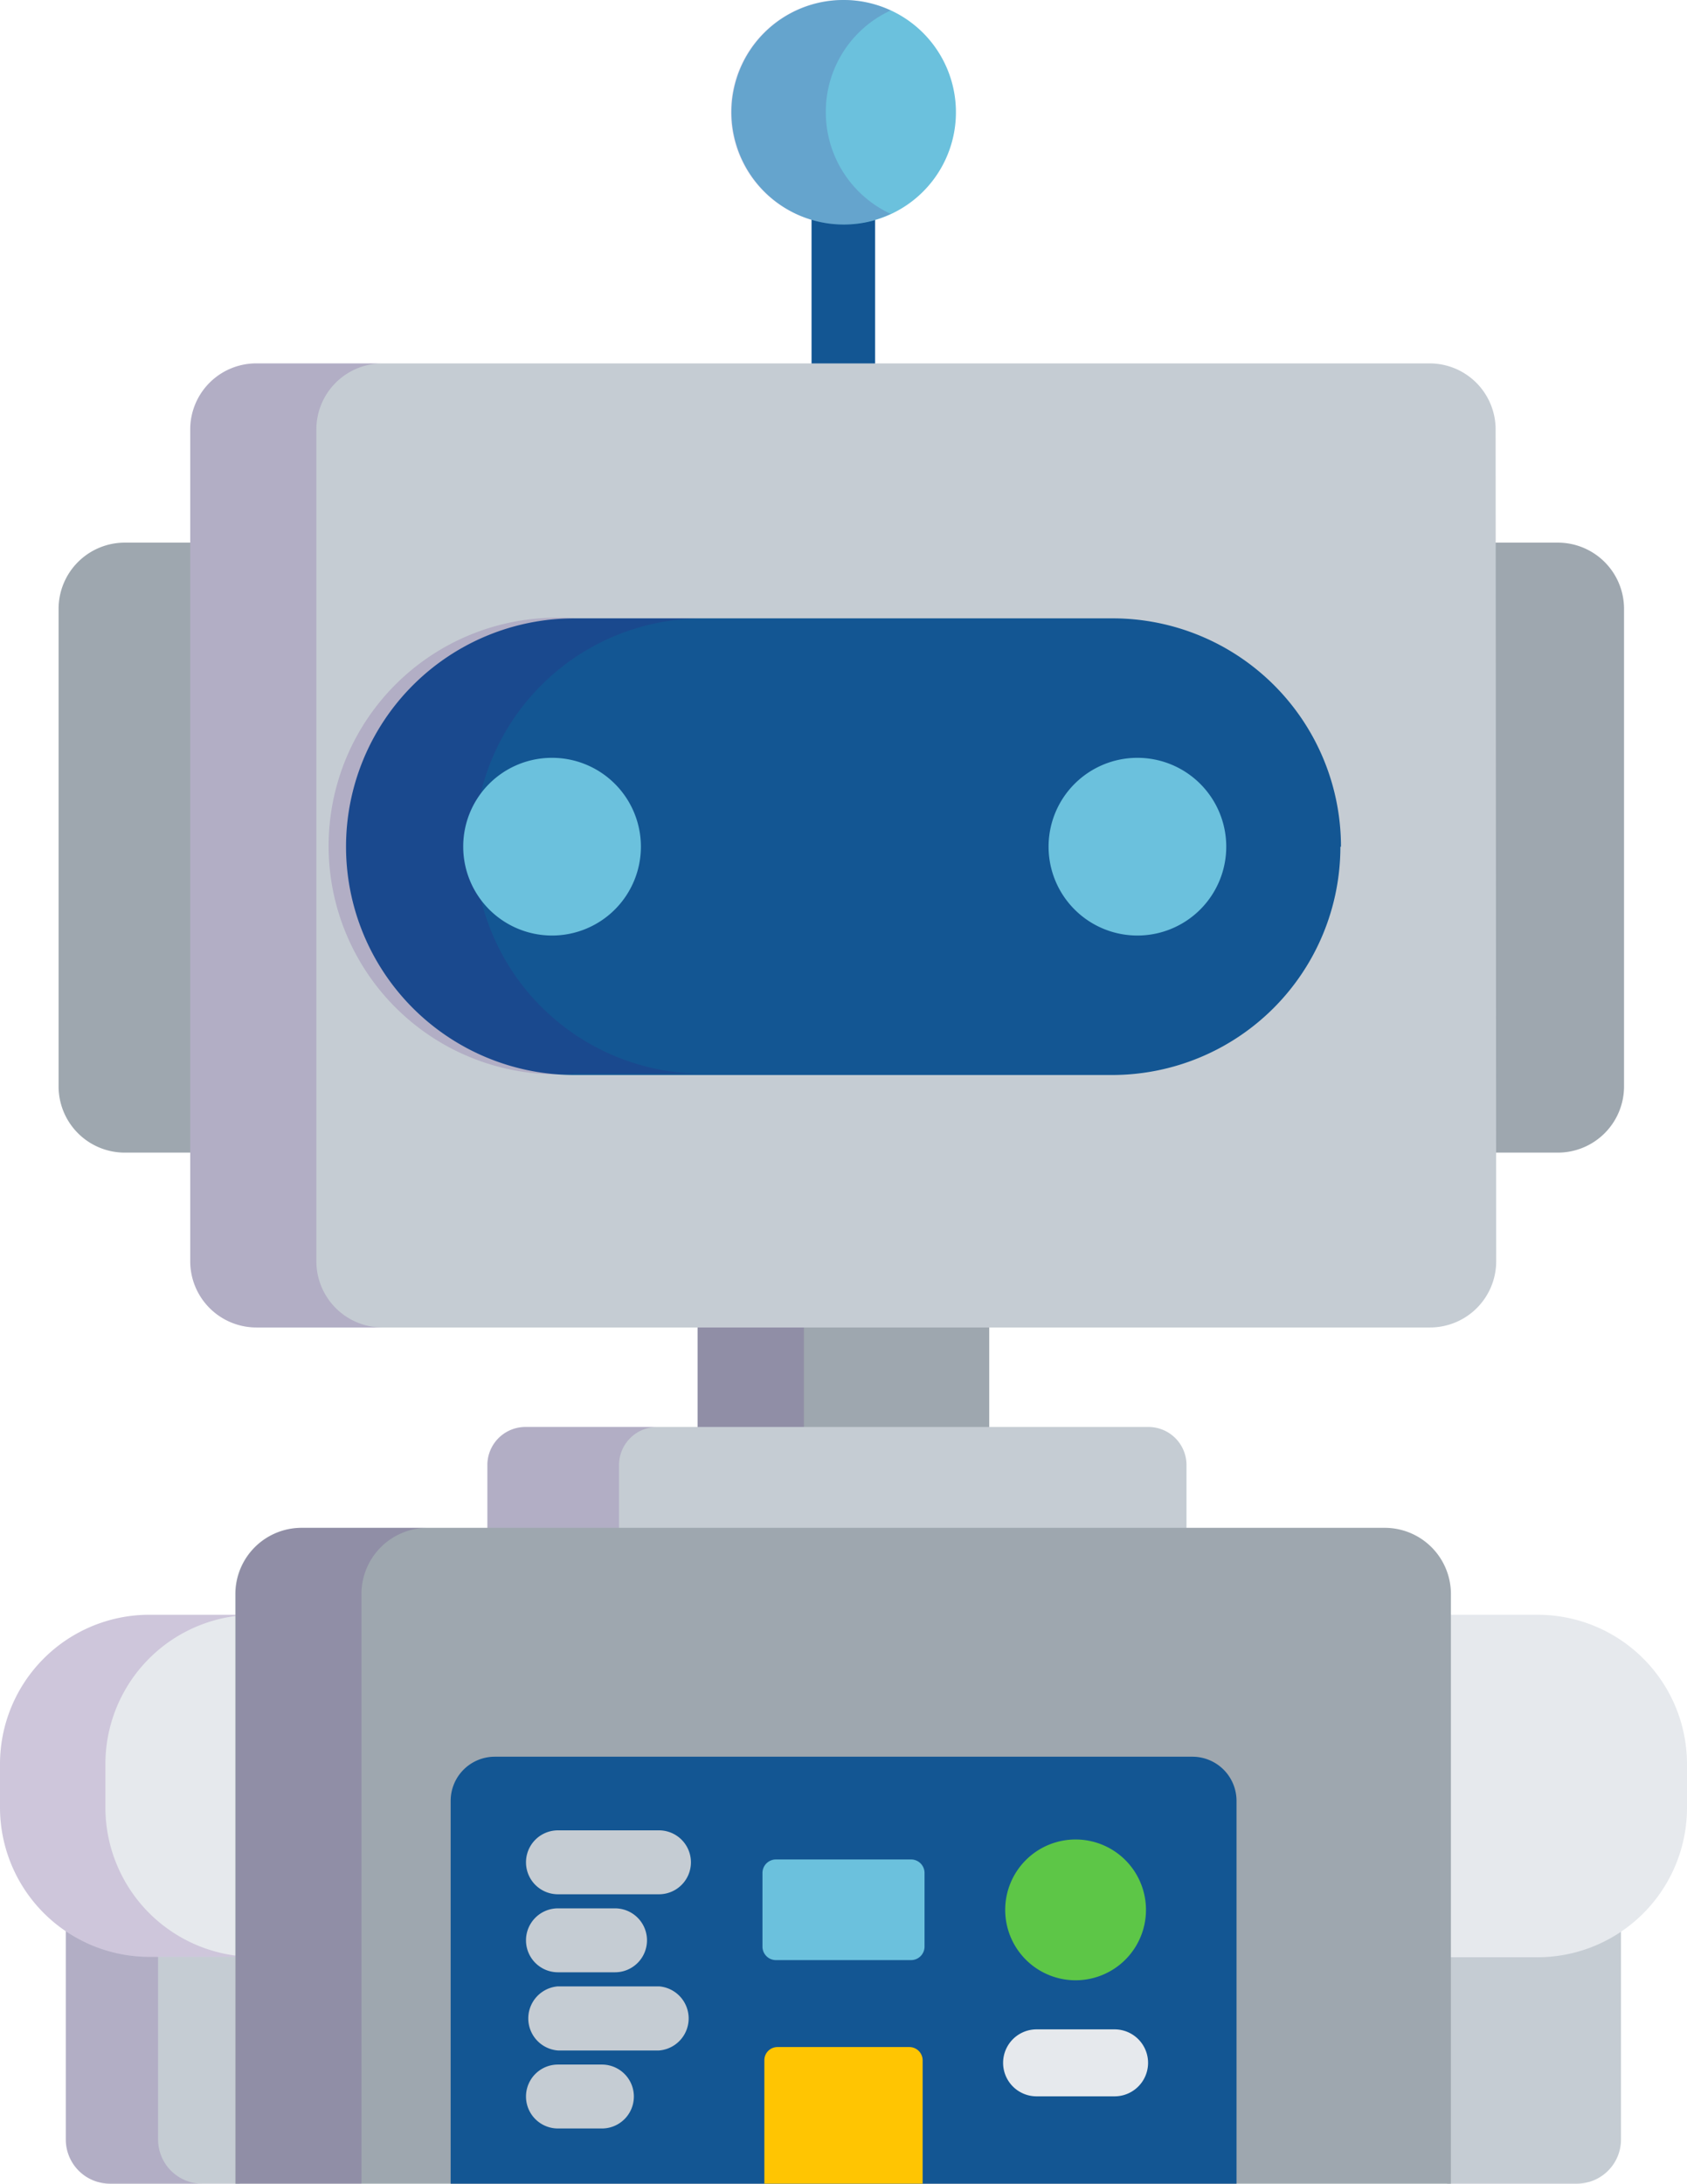 <svg xmlns="http://www.w3.org/2000/svg" width="88.68" height="114.77" viewBox="0 0 88.68 114.77"><path d="M44.34 11.56a5.79 5.79 0 01-1.68-.25v8H46v-8a5.84 5.84 0 01-1.66.25z" fill="#135693"/><path d="M44.34 0a5.9 5.9 0 11-5.89 5.89A5.89 5.89 0 0144.34 0z" fill="#6bc1dd"/><path d="M43.41 5.89A5.86 5.86 0 0146.82.55a5.9 5.9 0 100 10.69 5.89 5.89 0 01-3.41-5.35z" fill="#440075" opacity=".15"/><path d="M81.9 28.52h-3.47v32.06h3.47a3.48 3.48 0 003.47-3.46V32a3.48 3.48 0 00-3.47-3.48zm-71.65 0h-3.7A3.48 3.48 0 003.08 32v25.12a3.48 3.48 0 003.47 3.46h3.7V28.52z" fill="#9ea7af"/><path d="M12.61 102.52H7.85a7.82 7.82 0 01-4.39-1.34v11.28a2.32 2.32 0 002.31 2.31h6.84zm68.22 0h-4.76v12.25h6.83a2.32 2.32 0 002.31-2.31v-11.28a7.76 7.76 0 01-4.38 1.34z" fill="#c5ccd3"/><path d="M8.31 112.46v-9.94h-.46a7.82 7.82 0 01-4.39-1.34v11.28a2.32 2.32 0 002.31 2.31h4.85a2.32 2.32 0 01-2.31-2.31z" style="isolation:isolate" fill="#440075" opacity=".15"/><path d="M12.61 84.87H7.85A7.85 7.85 0 000 92.72V95a7.86 7.86 0 007.85 7.85h4.76v-18zm68.22 0h-4.76v18h4.76A7.86 7.86 0 0088.68 95v-2.28a7.85 7.85 0 00-7.85-7.85z" fill="#e6e9ed"/><path d="M5.54 95v-2.28a7.85 7.85 0 017.85-7.85H7.85A7.85 7.85 0 000 92.72V95a7.86 7.86 0 007.85 7.85h5.54A7.86 7.86 0 015.54 95z" fill="#440075" opacity=".15"/><path fill="#9ea7af" d="M36.67 69.5H52v5.73H36.67z"/><path style="isolation:isolate" fill="#440075" opacity=".15" d="M36.67 69.5h5.59v5.73h-5.59z"/><path d="M62.37 80.7V77a2 2 0 00-2-2H27.62a2 2 0 00-2 2v3.7z" fill="#c5ccd3"/><path d="M32.54 80.7V77a2 2 0 012-2h-6.92a2 2 0 00-2 2v3.7z" style="isolation:isolate" fill="#440075" opacity=".15"/><path d="M72.83 80.3h-57a3.48 3.48 0 00-3.46 3.47v31h63.9v-31a3.48 3.48 0 00-3.44-3.47z" fill="#9ea7af"/><path d="M22.47 80.3h-6.62a3.48 3.48 0 00-3.46 3.47v31H19v-31a3.48 3.48 0 013.47-3.47z" fill="#440075" opacity=".15"/><path d="M78.65 66.3a3.48 3.48 0 01-3.46 3.47h-61.7A3.48 3.48 0 0110 66.3V22.56a3.47 3.47 0 013.46-3.46h61.7a3.47 3.47 0 013.46 3.46z" fill="#c5ccd3"/><path d="M16.63 66.3V22.56a3.47 3.47 0 013.46-3.46h-6.6A3.47 3.47 0 0010 22.56V66.3a3.48 3.48 0 003.46 3.47h6.6a3.48 3.48 0 01-3.43-3.47z" fill="#440075" opacity=".15"/><path d="M70.46 44.5a12 12 0 01-12 12H30.19a12 12 0 01-12-12 12 12 0 0112-12h28.3a12 12 0 0112 12z" fill="#135693"/><path d="M24.94 44.5a12 12 0 0112-12h-6.75a12 12 0 100 23.93h6.72A12 12 0 0124.94 44.5z" fill="#440075" opacity=".15"/><path d="M29 39.83a4.67 4.67 0 11-4.65 4.67A4.66 4.66 0 0129 39.83zm30.77 0a4.67 4.67 0 11-4.65 4.67 4.67 4.67 0 014.65-4.67z" fill="#6bc1dd"/><path d="M65 114.77V94.64a2.32 2.32 0 00-2.31-2.31H26a2.32 2.32 0 00-2.31 2.31v20.13z" fill="#135693"/><path d="M48.5 114.77v-6.49a.7.7 0 00-.7-.69h-6.92a.69.69 0 00-.7.69v6.49z" fill="#ffc502"/><path d="M34.64 99.56h-5.31a1.68 1.68 0 010-3.36h5.31a1.68 1.68 0 110 3.36zm-2.31 4.1h-3a1.68 1.68 0 010-3.36h3a1.68 1.68 0 110 3.36zm2.31 4.11h-5.31a1.69 1.69 0 010-3.37h5.31a1.69 1.69 0 010 3.37zm-3 4.1h-2.31a1.68 1.68 0 010-3.36h2.31a1.68 1.68 0 010 3.36z" fill="#c5ccd3"/><path d="M58.59 110.18h-4.1a1.76 1.76 0 010-3.52h4.1a1.76 1.76 0 010 3.52z" fill="#e6e9ed"/><path d="M56.54 96.68a3.7 3.7 0 11-3.7 3.7 3.7 3.7 0 013.7-3.7z" fill="#5dc647"/><path d="M48.6 102.31a.71.71 0 01-.71.71h-7.1a.71.71 0 01-.71-.71v-3.87a.71.71 0 01.71-.71h7.1a.71.71 0 01.71.71z" fill="#6bc1dd"/></svg>